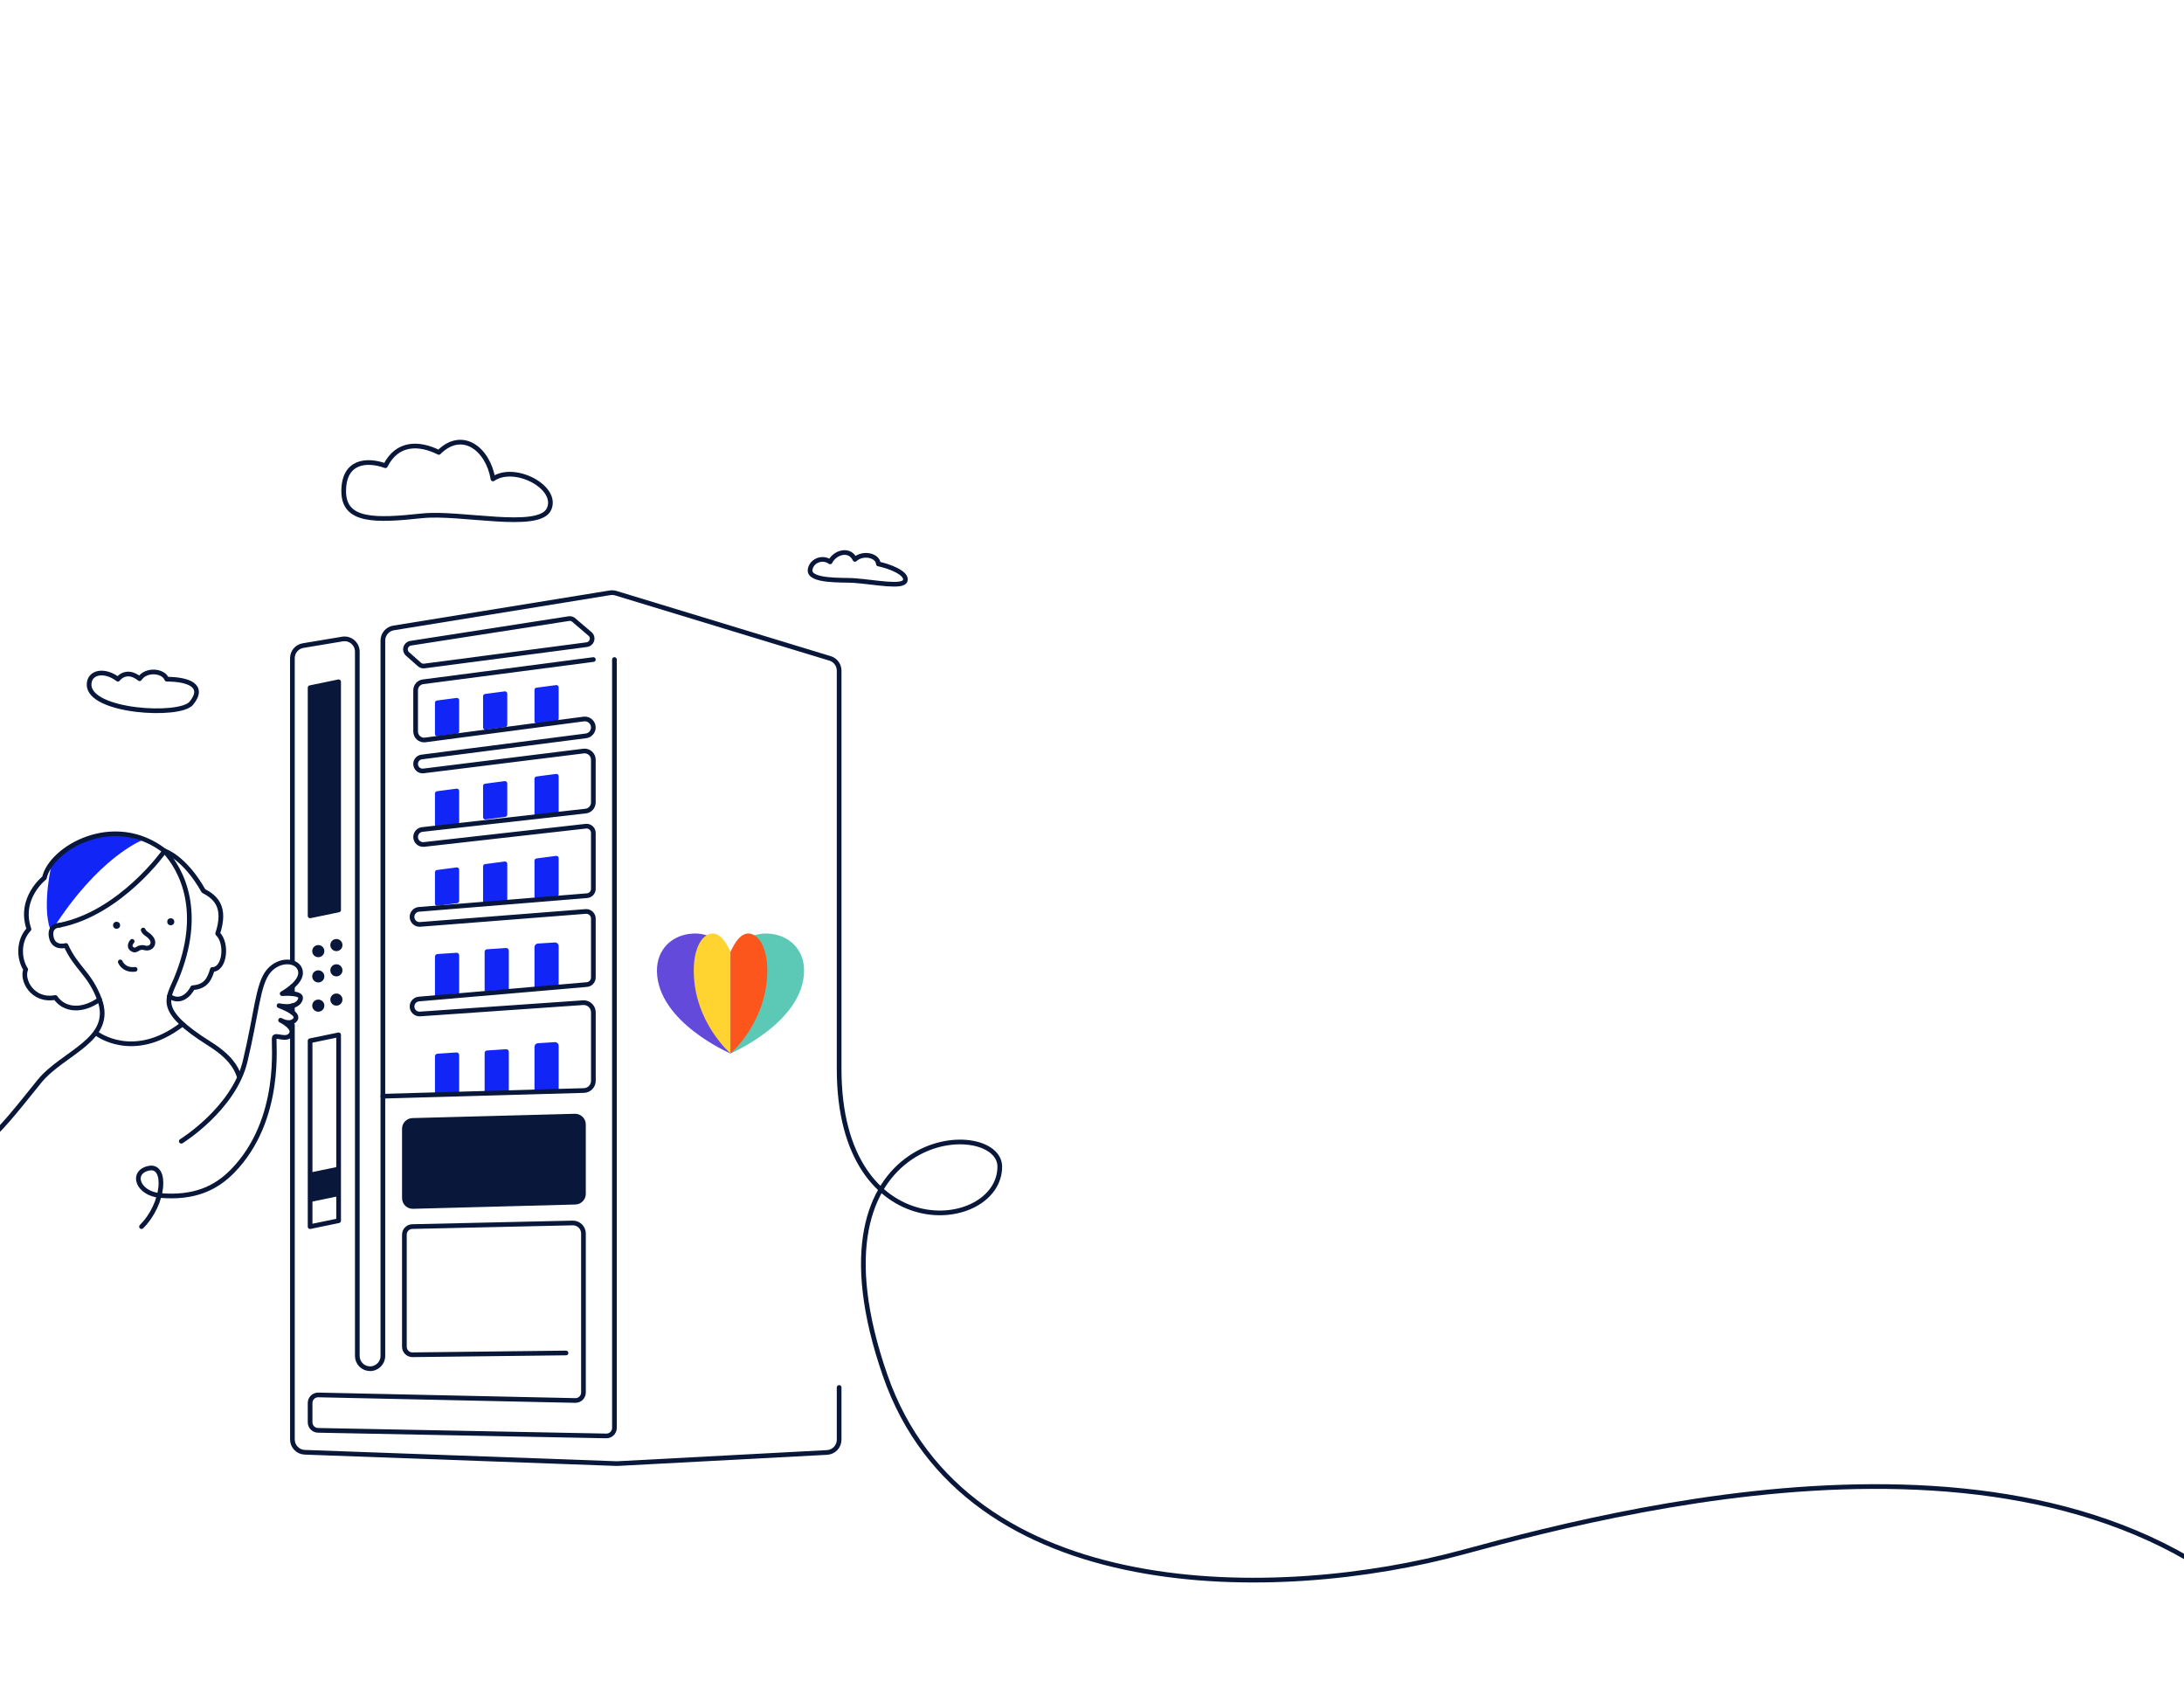 <?xml version="1.0" encoding="UTF-8"?>
<svg xmlns="http://www.w3.org/2000/svg" id="Layer_1" data-name="Layer 1" viewBox="0 0 1397.65 1080">
  <defs>
    <style>
      .cls-1, .cls-2 {
        fill: #08173a;
      }

      .cls-1, .cls-3 {
        stroke: #08173a;
        stroke-linecap: round;
        stroke-linejoin: round;
        stroke-width: 3px;
      }

      .cls-4 {
        fill: #fc561c;
      }

      .cls-4, .cls-5, .cls-6, .cls-2, .cls-7, .cls-8 {
        stroke-width: 0px;
      }

      .cls-5 {
        fill: #5cc9b6;
      }

      .cls-6 {
        fill: #644adb;
      }

      .cls-7 {
        fill: #1125f6;
      }

      .cls-8 {
        fill: #ffd330;
      }

      .cls-3 {
        fill: none;
      }
    </style>
  </defs>
  <path class="cls-3" d="m187.12,615.51v-194.34c0-4,2.89-7.41,6.84-8.07l25.17-4.2c4.99-.83,9.53,3.01,9.53,8.07v450.65c0,4.4,3.47,8.01,7.87,8.17h0c4.64.18,8.49-3.53,8.49-8.17v-457.75c0-4.01,2.91-7.43,6.87-8.07l138.5-22.49c1.23-.2,2.5-.12,3.69.25l137.12,41.73c3.44,1.05,5.8,4.23,5.8,7.83v254.78c0,116.08,102.8,104.63,102.8,62.6,0-32.49-129.07-26.7-73.32,133.67,51.51,148.16,252.02,145.1,369.63,113.03,117.61-32.08,401.71-102.34,537.64,67.21"></path>
  <line class="cls-3" x1="187.12" y1="635.83" x2="187.12" y2="631.19"></line>
  <line class="cls-3" x1="187.12" y1="647.78" x2="187.12" y2="643.48"></line>
  <path class="cls-3" d="m537,887.8v33.42c0,4.35-3.4,7.94-7.75,8.17l-134.1,7.12c-.24.01-.49.01-.73,0l-199.41-7.25c-4.4-.16-7.88-3.77-7.88-8.18v-265.2"></path>
  <polygon class="cls-1" points="216.7 582.25 198.45 586.03 198.45 440.04 216.7 436.26 216.7 582.25"></polygon>
  <polygon class="cls-3" points="216.7 781.1 198.45 784.88 198.45 665.94 216.7 662.17 216.7 781.1"></polygon>
  <polygon class="cls-2" points="216.7 746.49 216.7 765.37 198.45 769.14 198.45 750.27 216.7 746.49"></polygon>
  <path class="cls-3" d="m393.21,422.02v491.65c0,2.88-2.36,5.19-5.24,5.14l-184.48-3.58c-2.8-.05-5.04-2.34-5.04-5.14v-12.37c0-2.88,2.37-5.2,5.25-5.14l164.44,3.55c2.88.06,5.25-2.26,5.25-5.14v-101.68c0-3.8-3.13-6.85-6.92-6.77l-102.54,2.31c-2.84,0-5.14,2.3-5.14,5.14v71.74c0,2.84,2.3,5.14,5.14,5.14l98.28-1.15"></path>
  <path class="cls-1" d="m368.18,769.23l-103.91,2.75c-3.01.08-5.48-2.34-5.48-5.34v-44.37c0-2.9,2.31-5.27,5.2-5.34l103.91-2.75c3.01-.08,5.48,2.34,5.48,5.34v44.37c0,2.9-2.31,5.27-5.2,5.34Z"></path>
  <path class="cls-3" d="m377.93,405.94l-10.34-8.84c-.9-1-2.25-1.48-3.58-1.26l-101.24,15.75c-3.28.54-4.46,4.65-1.97,6.85l7.63,6.75c.85.75,1.98,1.1,3.1.96l103.96-13.65c3.17-.39,4.59-4.19,2.45-6.56Z"></path>
  <circle class="cls-2" cx="203.69" cy="608.6" r="3.88"></circle>
  <circle class="cls-2" cx="215.28" cy="604.72" r="3.88"></circle>
  <circle class="cls-2" cx="203.69" cy="624.76" r="3.88"></circle>
  <circle class="cls-2" cx="215.28" cy="620.88" r="3.88"></circle>
  <circle class="cls-2" cx="203.69" cy="643.48" r="3.88"></circle>
  <circle class="cls-2" cx="215.28" cy="639.6" r="3.88"></circle>
  <g>
    <path class="cls-6" d="m443.6,597.36c-13.34.61-23.38,9.93-23.19,24.05.44,32.74,47.02,52.66,47.08,52.69v-64.98c-5.42-6.16-13.45-12.24-23.89-11.77Z"></path>
    <path class="cls-8" d="m455.55,597.36c-6.67.61-11.69,9.93-11.59,24.05.21,32.74,23.51,52.66,23.54,52.68v-64.97c-2.7-6.16-6.73-12.24-11.94-11.77Z"></path>
    <path class="cls-5" d="m491.38,597.36c13.34.61,23.38,9.93,23.19,24.05-.44,32.74-47.02,52.66-47.08,52.68v-64.97c5.41-6.16,13.45-12.24,23.89-11.77Z"></path>
    <path class="cls-4" d="m479.44,597.36c6.67.61,11.69,9.93,11.59,24.05-.22,32.74-23.51,52.66-23.54,52.69v-64.98c2.7-6.16,6.73-12.24,11.94-11.77Z"></path>
  </g>
  <path class="cls-7" d="m292.57,469.48l-12.56,1.65c-.88.12-1.65-.57-1.65-1.45v-19.99c0-.73.54-1.36,1.27-1.45l12.56-1.65c.88-.12,1.65.57,1.65,1.45v19.99c0,.73-.54,1.36-1.27,1.45Z"></path>
  <path class="cls-7" d="m323.35,465.28l-12.56,1.65c-.88.12-1.65-.57-1.65-1.45v-19.99c0-.73.54-1.36,1.27-1.45l12.56-1.65c.88-.12,1.65.57,1.65,1.45v19.99c0,.73-.54,1.36-1.27,1.45Z"></path>
  <path class="cls-7" d="m356.25,461.27l-12.56,1.65c-.88.12-1.65-.57-1.65-1.45v-19.99c0-.73.54-1.36,1.27-1.45l12.56-1.65c.88-.12,1.65.57,1.65,1.45v19.99c0,.73-.54,1.36-1.27,1.45Z"></path>
  <path class="cls-7" d="m292.57,527.53l-12.56,1.65c-.88.12-1.65-.57-1.65-1.45v-19.99c0-.73.54-1.36,1.27-1.45l12.56-1.65c.88-.12,1.65.57,1.65,1.45v19.99c0,.73-.54,1.36-1.27,1.45Z"></path>
  <path class="cls-7" d="m323.35,522.71l-12.56,1.65c-.88.12-1.65-.57-1.65-1.45v-19.99c0-.73.54-1.36,1.27-1.45l12.56-1.65c.88-.12,1.65.57,1.65,1.45v19.99c0,.73-.54,1.36-1.27,1.45Z"></path>
  <path class="cls-7" d="m356.25,521.21l-12.56,1.65c-.88.12-1.65-.57-1.65-1.45v-23.1c0-.73.54-1.36,1.27-1.45l12.56-1.65c.88-.12,1.65.57,1.65,1.45v23.1c0,.73-.54,1.36-1.27,1.45Z"></path>
  <path class="cls-7" d="m292.57,577.93l-12.56,1.65c-.88.12-1.65-.57-1.65-1.45v-19.99c0-.73.54-1.36,1.27-1.45l12.56-1.65c.88-.12,1.65.57,1.65,1.45v19.99c0,.73-.54,1.36-1.27,1.45Z"></path>
  <path class="cls-7" d="m323.35,577.93l-12.56,1.65c-.88.12-1.65-.57-1.65-1.45v-23.77c0-.73.54-1.36,1.27-1.45l12.56-1.65c.88-.12,1.65.57,1.65,1.45v23.77c0,.73-.54,1.36-1.27,1.45Z"></path>
  <path class="cls-7" d="m356.25,573.65l-12.56,1.65c-.88.12-1.65-.57-1.65-1.45v-23.1c0-.73.54-1.36,1.27-1.45l12.56-1.65c.88-.12,1.65.57,1.65,1.45v23.1c0,.73-.54,1.36-1.27,1.45Z"></path>
  <path class="cls-7" d="m293.84,699.36l-15.48,2.04v-25.51c0-.87.68-1.59,1.54-1.65l12.17-.81c.96-.06,1.77.69,1.77,1.65v24.28Z"></path>
  <path class="cls-7" d="m325.62,697.97l-15.48,1.04v-25.28c0-.81.63-1.49,1.44-1.54l12.25-.82c.97-.06,1.79.7,1.79,1.67v24.93Z"></path>
  <path class="cls-7" d="m356.25,698.67h-12.56c-.88.1-1.65-.58-1.65-1.46v-27.33c0-1.25.97-2.28,2.21-2.36l10.76-.67c1.36-.09,2.51.99,2.51,2.36v28.01c0,.73-.54,1.36-1.27,1.45Z"></path>
  <path class="cls-7" d="m293.84,635.58l-15.48,2.04v-25.51c0-.87.68-1.59,1.54-1.65l12.17-.81c.96-.06,1.77.69,1.77,1.65v24.28Z"></path>
  <path class="cls-7" d="m325.62,633.2l-15.48,1.04v-25.28c0-.81.63-1.49,1.44-1.54l12.25-.82c.97-.06,1.79.7,1.79,1.67v24.93Z"></path>
  <path class="cls-7" d="m356.25,632.46l-12.56.84c-.88.12-1.65-.57-1.65-1.45v-25.75c0-1.25.97-2.28,2.21-2.36l10.76-.67c1.36-.09,2.51.99,2.51,2.36v25.58c0,.73-.54,1.36-1.27,1.45Z"></path>
  <path class="cls-3" d="m379.71,422.02l-108.99,14.24c-2.71.35-4.74,2.66-4.74,5.4v26.41c0,3.19,2.73,5.7,5.91,5.42l101.91-13.44c3.18-.27,5.91,2.23,5.91,5.42h0c0,2.83-2.17,5.19-4.99,5.42l-104.62,13.45c-2.34.2-4.13,2.15-4.13,4.49h0c0,2.63,2.24,4.7,4.86,4.49l102.87-12.77c3.24-.25,6.01,2.31,6.01,5.56v27.35c0,2.94-2.28,5.37-5.21,5.56l-104.02,11.72c-2.53.17-4.5,2.27-4.5,4.81h0c0,2.79,2.36,4.99,5.14,4.81l103.95-11.72c2.52-.17,4.65,1.83,4.65,4.35v35.78c0,2.35-1.87,4.28-4.22,4.36l-107.14,8.72c-2.61.08-4.68,2.22-4.68,4.83h0c0,2.72,2.25,4.91,4.97,4.83l106.38-8.31c2.57-.07,4.69,1.99,4.69,4.56v37.69c0,2.45-1.94,4.47-4.39,4.56l-107.02,9.22c-2.58.1-4.62,2.22-4.62,4.8h0c0,2.69,2.2,4.85,4.89,4.8l104.83-7.27c3.47-.06,6.32,2.74,6.32,6.21v43.81c0,3.43-2.78,6.21-6.21,6.21l-128.48,3.63"></path>
  <path class="cls-3" d="m518.45,364.38c.95-5.67,7.94-8.38,12.79-4.85,3.09-6.18,12.35-8.92,15.88-1.59,4.85-4.58,14.56-2.82,15,2.92,6.62,1.32,18.53,5.73,17.2,10.59-1.32,4.85-19.35.97-33.08,0-6.66-.47-29.11.88-27.79-7.06Z"></path>
  <path class="cls-3" d="m57.02,438.13c-.02-8.15,9.73-10.11,18.42-3.53,0,0,5.21-7.25,13.9-.3,4.17-6.34,15.29-5.27,17.38.3,13.9,0,24.81,4.24,15.73,15.35-7.39,9.04-65.38,5.62-65.43-11.82Z"></path>
  <path class="cls-3" d="m270.15,330.06c24.42-2.62,74.76,9.61,81.17-4.27,6.41-13.88-21.96-28.94-35.84-19.33-3.2-19.22-19.7-31.94-34.65-16.99-12.82-6.41-26.7-6.41-34.18,8.54-11.75-4.27-26.7-3.26-26.7,16.32s20.29,18.93,50.2,15.72Z"></path>
  <path class="cls-3" d="m105.33,544.67c11.21,12.16,25.05,39.13,7.46,81.61-5.42,13.08-12.99,20.03,21.35,41.61,12.88,8.09,16.96,14.98,18.92,20.87"></path>
  <path class="cls-7" d="m90.58,537.83s-27.68,10.77-56.97,56.95c-.38.59-1.28.5-1.5-.16-5.41-15.66,1.09-42.41,1.09-42.41,0,0,19.33-28.73,57.38-14.38Z"></path>
  <g>
    <circle class="cls-2" cx="74.61" cy="592.05" r="2.25"></circle>
    <circle class="cls-2" cx="109.28" cy="589.81" r="2.25"></circle>
    <path class="cls-3" d="m76.98,615.51s2.08,5.6,9.49,4.75"></path>
    <path class="cls-3" d="m37.96,592.05s-6.67.03-5.15,7.59c1.55,7.73,9.41,5.33,9.41,5.33,6.65,14.74,15.17,17.7,21.47,34.58,9.66,25.9-23.6,33.93-38.52,52.43-30.72,38.09-41.43,53.46-78.85,53.46"></path>
    <path class="cls-3" d="m105.33,544.51c-32.71-25.21-72.88-1.65-76.92,17.2,0,0-16.77,13.08-9.86,32.84-6.9,7.17-6.61,18.84-2.09,25.79-2.79,6.55,4.19,20.66,18.98,17.92,5.85,8.53,17.56,9.01,28.25,1.29"></path>
    <path class="cls-3" d="m37.96,592.05c39.41-7.81,67.37-47.54,67.37-47.54,0,0,12.74,3.93,24.89,25.53,7.76,4.06,14.72,10.25,9.08,27.35,6.35,5.95,4.73,22.95-3.4,22.95-1.62,5.33-3.65,11.09-12.59,11.66-2.03,4.23-7.9,10.36-14.92,5.47"></path>
    <path class="cls-3" d="m61.87,661.32s23.18,17.94,54.15-5.44"></path>
    <path class="cls-3" d="m91.64,595.1c1.04,2.48,3.03,2.37,5.2,5.24,2.61,3.46-.21,7.25-4.24,6.15-4.51-1.23-4.85,2.59-7.7,1.02-3.37-1.85-.33-5.16-.33-5.16"></path>
  </g>
  <path class="cls-3" d="m116.02,730.25s33.48-20.71,40.81-50.97c7.38-30.45,8.03-49.5,15.05-57.86,7.02-8.36,19.06-7.36,20.4,0,1.34,7.36-11.71,14.38-11.71,14.38,0,0,12.57-1,11.8,3.01-.77,4.01-5.78,6.35-13.81,4.68,6.02,2.34,13.38,5.95,10.03,9.33-3.34,3.38-9.03,0-9.03,0,0,0,9.7,4.72,6.69,9.07-3.01,4.35-9.87-.33-10.7,2.01-.84,2.34,5.79,52.13-26.65,85.4-10.93,11.21-24.86,17.47-46.31,15.68-14.62-1.22-19.09-15.03-7.31-17.46,11.78-2.44,10.03,22.67-4.72,37.37"></path>
</svg>
